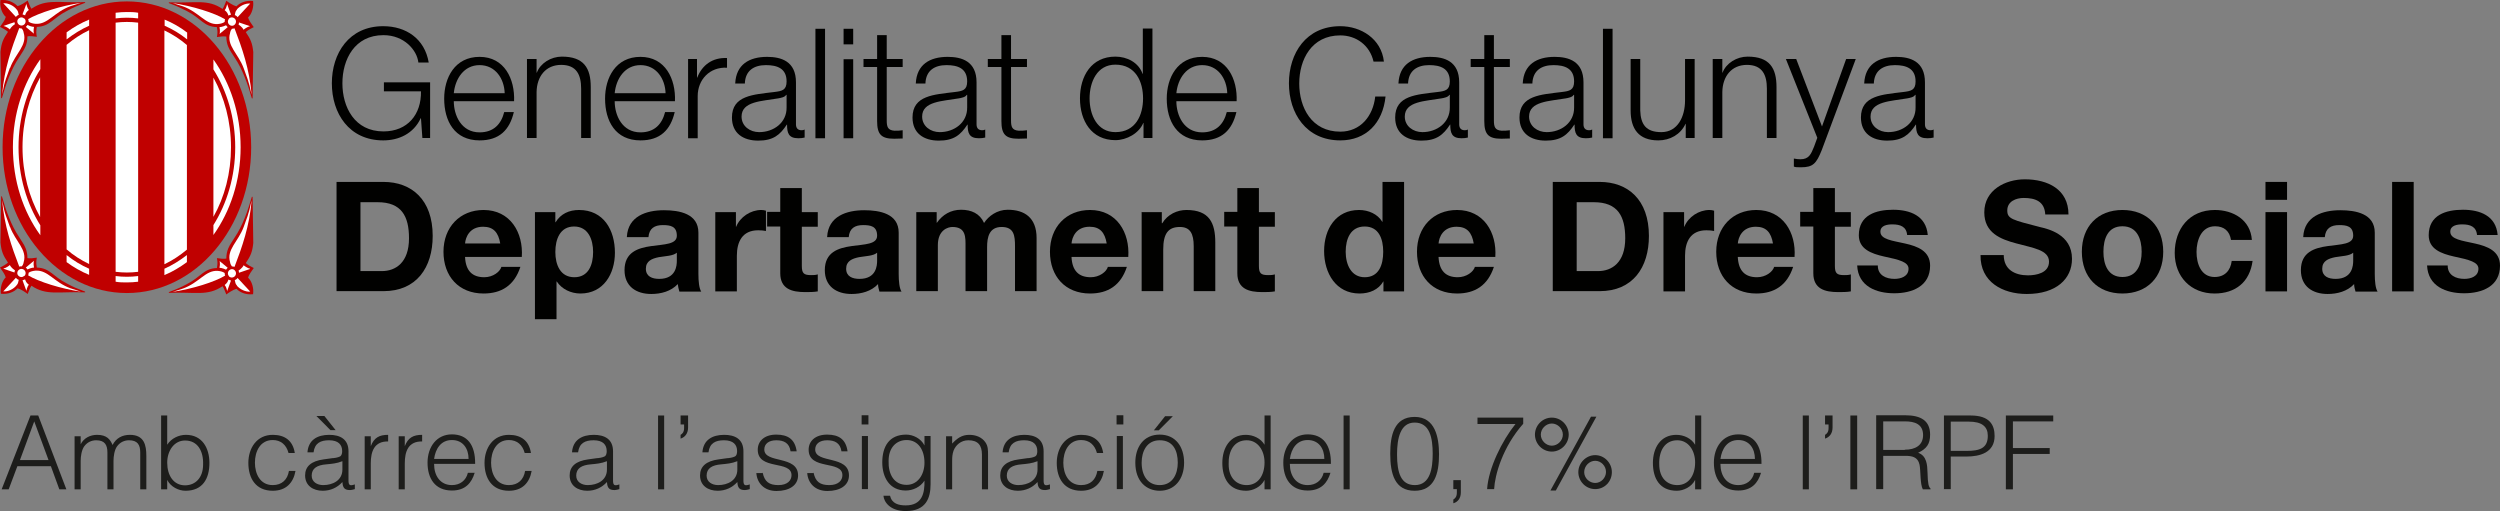 <?xml version="1.0" encoding="UTF-8"?> <svg xmlns="http://www.w3.org/2000/svg" width="362" height="74" viewBox="0 0 362 74" fill="none"><rect x="0" y="0" width="362" height="74" fill="#808080" stroke="none"/><g clip-path="url(#clip0_58_717)"><path d="M18.372 0.205C8.422 0.205 0.374 9.668 0.374 21.319C0.374 32.969 8.422 42.432 18.372 42.432C28.322 42.432 36.37 32.969 36.37 21.319C36.37 9.668 28.288 0.205 18.372 0.205Z" fill="#C00000"></path><path d="M5.807 31.431C4.211 28.527 3.26 25.077 3.26 21.319C3.26 17.561 4.211 14.11 5.807 11.206V31.397V31.431Z" fill="white"></path><path d="M9.644 6.491C10.663 5.637 11.75 4.92 12.904 4.373V38.23C11.75 37.683 10.629 36.966 9.644 36.112V6.491Z" fill="white"></path><path d="M16.742 3.28C17.285 3.211 17.828 3.177 18.372 3.177C18.915 3.177 19.458 3.211 20.002 3.28V39.357C19.458 39.426 18.915 39.46 18.372 39.46C17.828 39.46 17.285 39.426 16.742 39.357V3.28Z" fill="white"></path><path d="M23.805 4.407C24.96 4.954 26.08 5.671 27.065 6.525V36.146C26.046 37 24.96 37.718 23.805 38.264V4.407Z" fill="white"></path><path d="M30.902 11.24C32.498 14.11 33.449 17.595 33.449 21.319C33.449 25.043 32.532 28.527 30.902 31.397V11.24Z" fill="white"></path><path d="M27.099 4.681V5.705C26.08 4.886 24.994 4.236 23.839 3.724V2.836C24.994 3.314 26.08 3.929 27.099 4.715V4.681Z" fill="white"></path><path d="M18.372 1.742C18.915 1.742 19.458 1.742 20.002 1.845V2.665C19.458 2.597 18.915 2.562 18.372 2.562C17.828 2.562 17.285 2.597 16.742 2.665V1.845C17.285 1.777 17.828 1.742 18.372 1.742Z" fill="white"></path><path d="M12.904 2.836V3.724C11.75 4.236 10.663 4.92 9.644 5.705V4.681C10.663 3.929 11.75 3.314 12.904 2.836Z" fill="white"></path><path d="M1.868 21.319C1.868 16.467 3.362 12.026 5.841 8.575V10.01C3.871 13.153 2.683 17.082 2.683 21.319C2.683 25.555 3.871 29.484 5.841 32.627V34.062C3.362 30.645 1.868 26.204 1.868 21.319Z" fill="white"></path><path d="M9.644 37.957V36.932C10.663 37.752 11.75 38.401 12.904 38.913V39.801C11.75 39.323 10.663 38.708 9.644 37.957Z" fill="white"></path><path d="M18.372 40.895C17.828 40.895 17.285 40.895 16.742 40.792V39.972C17.285 40.041 17.828 40.075 18.372 40.075C18.915 40.075 19.458 40.041 20.002 39.972V40.792C19.458 40.861 18.915 40.895 18.372 40.895Z" fill="white"></path><path d="M23.805 39.801V38.913C24.96 38.401 26.046 37.717 27.065 36.932V37.957C26.046 38.708 24.96 39.357 23.805 39.836V39.801Z" fill="white"></path><path d="M30.902 32.593C32.872 29.45 34.061 25.555 34.061 21.319C34.061 17.082 32.872 13.187 30.902 10.044V8.609C33.347 12.026 34.842 16.467 34.842 21.319C34.842 26.17 33.347 30.611 30.902 34.028V32.593Z" fill="white"></path><path d="M35.894 40.28C36.03 39.767 36.438 39.255 36.743 38.811C36.37 38.64 35.894 38.367 35.589 38.093C36.302 37.034 36.54 36.487 36.675 35.189L36.574 28.493H36.472C35.894 30.509 35.113 32.729 33.993 34.369C33.687 34.848 33.619 34.95 33.449 35.223C33.246 35.565 32.77 36.248 32.77 37.444C32.363 37.512 31.887 37.444 31.412 37.376C31.48 37.888 31.548 37.991 31.412 38.811C29.476 38.879 29.137 40.075 27.065 41.134C26.114 41.646 25.707 41.817 24.45 42.295V42.398C28.356 42.261 30.053 42.91 32.227 41.441C32.465 41.783 32.6 42.261 32.77 42.637C33.076 42.398 33.755 41.954 34.23 41.817C34.808 42.398 35.657 42.705 36.642 42.603C36.777 41.817 36.506 40.724 35.894 40.177V40.28Z" fill="#C00000"></path><path d="M36.2 38.947C35.928 39.05 34.604 39.494 34.604 39.494C34.604 39.494 34.604 39.289 34.536 39.187C35.011 38.879 35.249 38.503 35.249 38.469L35.283 38.401C35.317 38.469 35.86 38.845 36.2 38.913V38.947Z" fill="white"></path><path d="M35.283 32.866C36.302 30.201 36.132 30.099 36.438 29.006C36.132 32.729 35.045 35.804 33.959 38.64C33.959 38.64 33.721 38.572 33.585 38.572C33.347 38.298 33.313 37.957 33.313 37.957C32.77 36.146 34.502 34.984 35.283 32.866Z" fill="white"></path><path d="M31.785 37.786L32.974 38.776C32.974 38.776 32.906 38.845 32.872 38.879C32.804 38.947 32.77 39.016 32.736 39.05C32.159 38.776 31.785 38.776 31.785 38.776C31.921 38.162 31.785 37.752 31.785 37.752V37.786Z" fill="white"></path><path d="M24.994 42.261L26.488 41.783C28.865 40.929 29.748 39.118 31.514 39.221C31.887 39.255 32.227 39.323 32.532 39.528C32.532 39.528 32.532 39.767 32.6 39.904C31.106 40.827 27.812 41.851 24.994 42.261Z" fill="white"></path><path d="M32.906 42.193C32.838 41.988 32.804 41.578 32.532 41.27C32.906 40.963 32.974 40.792 33.076 40.485C33.076 40.485 33.313 40.587 33.449 40.621L32.872 42.193H32.906Z" fill="white"></path><path d="M33.178 40.007C32.94 39.767 32.94 39.392 33.178 39.152C33.415 38.913 33.789 38.913 33.993 39.152C34.23 39.392 34.23 39.767 33.993 40.007C33.755 40.246 33.381 40.246 33.144 40.007H33.178Z" fill="white"></path><path d="M34.332 41.373C34.061 41.066 34.095 40.963 33.993 40.553C34.129 40.519 34.332 40.382 34.4 40.246L36.234 42.227C35.555 42.295 34.74 41.886 34.298 41.373H34.332Z" fill="white"></path><path d="M35.894 2.46C36.03 2.972 36.438 3.485 36.743 3.929C36.37 4.1 35.894 4.373 35.589 4.646C36.302 5.705 36.54 6.252 36.675 7.55L36.574 14.247H36.472C35.894 12.231 35.113 10.01 33.993 8.37C33.687 7.892 33.619 7.79 33.449 7.516C33.246 7.175 32.77 6.491 32.77 5.296C32.363 5.227 31.887 5.296 31.412 5.364C31.48 4.851 31.548 4.749 31.412 3.929C29.476 3.861 29.137 2.665 27.065 1.606C26.114 1.127 25.707 0.922 24.45 0.444V0.342C28.356 0.478 30.053 -0.171 32.227 1.298C32.465 0.957 32.6 0.478 32.77 0.103C33.076 0.342 33.755 0.786 34.23 0.922C34.808 0.342 35.657 0.034 36.642 0.137C36.777 0.922 36.506 2.016 35.894 2.562V2.46Z" fill="#C00000"></path><path d="M36.2 3.792C35.928 3.69 34.604 3.246 34.604 3.246C34.604 3.246 34.604 3.451 34.536 3.553C35.011 3.861 35.249 4.236 35.249 4.271C35.249 4.271 35.283 4.339 35.283 4.305C35.317 4.236 35.86 3.861 36.2 3.792Z" fill="white"></path><path d="M35.283 9.874C36.302 12.538 36.132 12.641 36.438 13.734C36.132 10.01 35.045 6.935 33.959 4.1C33.959 4.1 33.721 4.168 33.585 4.168C33.347 4.441 33.313 4.783 33.313 4.783C32.77 6.594 34.502 7.755 35.283 9.874Z" fill="white"></path><path d="M31.785 4.92L32.974 3.929C32.974 3.929 32.906 3.861 32.872 3.826C32.804 3.758 32.77 3.69 32.736 3.656C32.159 3.929 31.785 3.929 31.785 3.929C31.921 4.544 31.785 4.954 31.785 4.954V4.92Z" fill="white"></path><path d="M24.994 0.444L26.488 0.922C28.865 1.776 29.748 3.587 31.514 3.485C31.887 3.451 32.227 3.382 32.532 3.177C32.532 3.177 32.532 2.904 32.6 2.801C31.106 1.879 27.812 0.854 24.994 0.444Z" fill="white"></path><path d="M32.906 0.547C32.838 0.717 32.804 1.162 32.532 1.469C32.906 1.777 32.974 1.947 33.076 2.255C33.076 2.255 33.313 2.152 33.449 2.118L32.872 0.547H32.906Z" fill="white"></path><path d="M33.178 2.699C32.94 2.938 32.94 3.314 33.178 3.553C33.415 3.792 33.789 3.792 33.993 3.553C34.23 3.314 34.23 2.938 33.993 2.699C33.755 2.46 33.381 2.46 33.144 2.699H33.178Z" fill="white"></path><path d="M34.332 1.367C34.061 1.674 34.095 1.777 33.993 2.187C34.129 2.221 34.332 2.357 34.4 2.494L36.234 0.512C35.555 0.444 34.74 0.854 34.298 1.367H34.332Z" fill="white"></path><path d="M0.849 40.212C0.713 39.699 0.306 39.187 0 38.742C0.374 38.572 0.849 38.298 1.155 38.025C0.441 36.966 0.204 36.419 0.068 35.121L0.17 28.425H0.272C0.849 30.441 1.63 32.661 2.751 34.301C3.056 34.779 3.124 34.882 3.294 35.155C3.498 35.497 3.973 36.18 3.973 37.376C4.381 37.444 4.856 37.376 5.332 37.307C5.264 37.82 5.196 37.922 5.332 38.742C7.267 38.811 7.607 40.007 9.712 41.066C10.663 41.578 11.07 41.749 12.327 42.227V42.33C8.422 42.193 6.724 42.842 4.55 41.373C4.313 41.715 4.177 42.193 4.007 42.569C3.701 42.33 3.056 41.886 2.547 41.749C1.97 42.33 1.121 42.637 0.136 42.535C0 41.749 0.272 40.656 0.883 40.109L0.849 40.212Z" fill="#C00000"></path><path d="M0.509 38.913C0.747 39.016 2.105 39.46 2.105 39.46C2.105 39.46 2.105 39.255 2.173 39.152C1.698 38.845 1.46 38.469 1.46 38.435L1.426 38.367C1.392 38.435 0.883 38.811 0.509 38.879V38.913Z" fill="white"></path><path d="M1.426 32.832C0.408 30.167 0.577 30.065 0.306 28.971C0.611 32.695 1.698 35.77 2.785 38.606C2.785 38.606 3.022 38.537 3.158 38.572C3.396 38.298 3.43 37.956 3.43 37.956C3.973 36.146 2.241 34.984 1.46 32.866L1.426 32.832Z" fill="white"></path><path d="M4.924 37.752L3.735 38.742C3.735 38.742 3.803 38.811 3.837 38.845C3.905 38.913 3.939 38.981 3.973 39.016C4.55 38.742 4.924 38.742 4.924 38.742C4.788 38.127 4.924 37.717 4.924 37.717V37.752Z" fill="white"></path><path d="M11.716 42.227L10.222 41.749C7.844 40.895 6.962 39.084 5.162 39.187C4.788 39.221 4.449 39.289 4.143 39.494C4.143 39.494 4.143 39.733 4.075 39.87C5.569 40.792 8.863 41.817 11.682 42.227H11.716Z" fill="white"></path><path d="M3.803 42.159C3.871 41.988 3.905 41.544 4.177 41.236C3.803 40.929 3.735 40.758 3.634 40.451C3.634 40.451 3.396 40.553 3.26 40.587L3.837 42.159H3.803Z" fill="white"></path><path d="M3.532 39.972C3.769 39.733 3.769 39.357 3.532 39.118C3.294 38.879 2.921 38.879 2.683 39.118C2.445 39.357 2.445 39.733 2.683 39.938C2.921 40.177 3.294 40.177 3.498 39.938L3.532 39.972Z" fill="white"></path><path d="M2.377 41.339C2.649 41.031 2.615 40.929 2.717 40.519C2.581 40.485 2.377 40.348 2.309 40.211L0.475 42.193C1.155 42.261 1.97 41.851 2.377 41.339Z" fill="white"></path><path d="M0.849 2.425C0.713 2.938 0.306 3.45 0 3.895C0.374 4.065 0.849 4.339 1.155 4.612C0.441 5.671 0.204 6.218 0.068 7.516L0.17 14.212H0.272C0.849 12.197 1.63 9.976 2.751 8.336C3.056 7.858 3.124 7.755 3.294 7.482C3.498 7.14 3.973 6.457 3.973 5.261C4.381 5.193 4.856 5.261 5.332 5.329C5.264 4.817 5.196 4.715 5.332 3.895C7.267 3.826 7.607 2.63 9.712 1.571C10.663 1.059 11.07 0.888 12.327 0.41V0.307C8.422 0.444 6.724 -0.205 4.55 1.264C4.313 0.922 4.177 0.444 4.007 0.068C3.701 0.307 3.056 0.751 2.547 0.888C1.902 0.239 1.053 -0.069 0.068 -0C-0.068 0.786 0.204 1.879 0.815 2.425H0.849Z" fill="#C00000"></path><path d="M0.509 3.758C0.747 3.656 2.105 3.211 2.105 3.211C2.105 3.211 2.105 3.416 2.173 3.485C1.698 3.792 1.46 4.168 1.46 4.202L1.426 4.271C1.392 4.202 0.883 3.826 0.509 3.758Z" fill="white"></path><path d="M1.426 9.839C0.408 12.504 0.577 12.607 0.306 13.7C0.611 9.976 1.698 6.901 2.785 4.066C2.785 4.066 3.022 4.134 3.158 4.134C3.396 4.407 3.43 4.749 3.43 4.749C3.973 6.56 2.241 7.721 1.46 9.839H1.426Z" fill="white"></path><path d="M4.924 4.886L3.735 3.895C3.735 3.895 3.803 3.826 3.837 3.792C3.905 3.724 3.939 3.656 3.973 3.621C4.55 3.895 4.924 3.895 4.924 3.895C4.788 4.51 4.924 4.92 4.924 4.92V4.886Z" fill="white"></path><path d="M11.716 0.41L10.222 0.888C7.844 1.742 6.962 3.553 5.162 3.451C4.788 3.416 4.449 3.348 4.143 3.143C4.143 3.143 4.143 2.904 4.075 2.767C5.603 1.879 8.897 0.82 11.716 0.41Z" fill="white"></path><path d="M3.803 0.512C3.871 0.683 3.905 1.127 4.177 1.435C3.803 1.742 3.735 1.913 3.634 2.221C3.634 2.221 3.396 2.118 3.26 2.084L3.837 0.512H3.803Z" fill="white"></path><path d="M3.532 2.665C3.769 2.904 3.769 3.28 3.532 3.519C3.294 3.758 2.921 3.758 2.683 3.519C2.445 3.28 2.445 2.904 2.683 2.699C2.921 2.46 3.294 2.46 3.498 2.699L3.532 2.665Z" fill="white"></path><path d="M2.377 1.332C2.649 1.64 2.615 1.742 2.717 2.152C2.581 2.187 2.377 2.323 2.309 2.46L0.475 0.478C1.155 0.41 1.97 0.82 2.377 1.332Z" fill="white"></path><path d="M62.246 19.986H61.16L60.956 17.116H60.922C59.869 19.371 57.73 20.328 55.489 20.328C50.531 20.328 48.052 16.399 48.052 12.06C48.052 7.721 50.531 3.792 55.489 3.792C58.783 3.792 61.499 5.603 62.077 9.054H60.582C60.379 7.243 58.511 5.09 55.523 5.09C51.346 5.09 49.58 8.609 49.58 12.06C49.58 15.511 51.346 19.029 55.523 19.029C59.02 19.029 61.024 16.57 60.956 13.222H55.59V11.923H62.28V19.986H62.246Z" fill="#010100"></path><path d="M65.71 14.656C65.71 16.706 66.797 19.166 69.446 19.166C71.483 19.166 72.57 17.971 73.011 16.228H74.404C73.792 18.825 72.298 20.328 69.446 20.328C65.812 20.328 64.318 17.526 64.318 14.281C64.318 11.274 65.846 8.234 69.446 8.234C73.045 8.234 74.573 11.445 74.438 14.656H65.676H65.71ZM73.079 13.495C73.011 11.377 71.721 9.429 69.446 9.429C67.17 9.429 65.914 11.411 65.71 13.495H73.079Z" fill="#010100"></path><path d="M76.305 8.541H77.698V10.523H77.732C78.241 9.156 79.769 8.199 81.365 8.199C84.557 8.199 85.542 9.874 85.542 12.607V19.986H84.15V12.846C84.15 10.864 83.505 9.395 81.263 9.395C79.022 9.395 77.732 11.069 77.698 13.324V19.986H76.305V8.541Z" fill="#010100"></path><path d="M89.006 14.656C89.006 16.706 90.093 19.166 92.741 19.166C94.779 19.166 95.865 17.971 96.307 16.228H97.699C97.088 18.825 95.594 20.328 92.741 20.328C89.108 20.328 87.614 17.526 87.614 14.281C87.614 11.274 89.142 8.234 92.741 8.234C96.341 8.234 97.869 11.445 97.733 14.656H88.972H89.006ZM96.375 13.495C96.307 11.377 95.016 9.429 92.741 9.429C90.466 9.429 89.21 11.411 89.006 13.495H96.375Z" fill="#010100"></path><path d="M99.635 8.541H100.925V11.24H100.959C101.672 9.395 103.201 8.302 105.272 8.404V9.805C102.759 9.669 101.027 11.548 101.027 13.905V20.02H99.635V8.575V8.541Z" fill="#010100"></path><path d="M106.461 12.06C106.596 9.361 108.464 8.234 111.079 8.234C113.083 8.234 115.256 8.849 115.256 11.923V18.005C115.256 18.551 115.528 18.859 116.071 18.859C116.241 18.859 116.411 18.825 116.512 18.756V19.918C116.207 19.986 115.969 20.02 115.596 20.02C114.169 20.02 113.966 19.235 113.966 18.039H113.932C112.947 19.542 111.962 20.362 109.789 20.362C107.615 20.362 105.985 19.303 105.985 17.014C105.985 13.802 109.109 13.7 112.098 13.324C113.252 13.188 113.898 13.051 113.898 11.787C113.898 9.908 112.539 9.429 110.909 9.429C109.177 9.429 107.921 10.215 107.853 12.094H106.461V12.06ZM113.864 13.734H113.83C113.66 14.076 113.049 14.178 112.675 14.247C110.332 14.656 107.378 14.656 107.378 16.877C107.378 18.278 108.6 19.132 109.924 19.132C112.03 19.132 113.932 17.765 113.898 15.545V13.734H113.864Z" fill="#010100"></path><path d="M118.074 4.168H119.467V20.02H118.074V4.168Z" fill="#010100"></path><path d="M122.15 4.168H123.542V6.423H122.15V4.168ZM122.15 8.575H123.542V20.02H122.15V8.575Z" fill="#010100"></path><path d="M128.398 8.541H130.707V9.703H128.398V17.424C128.398 18.346 128.534 18.859 129.519 18.927C129.926 18.927 130.3 18.927 130.707 18.859V20.054C130.3 20.054 129.892 20.089 129.485 20.089C127.617 20.089 127.006 19.474 127.006 17.526V9.703H125.036V8.541H127.006V5.09H128.398V8.541Z" fill="#010100"></path><path d="M132.609 12.06C132.745 9.361 134.612 8.234 137.227 8.234C139.231 8.234 141.404 8.849 141.404 11.923V18.005C141.404 18.551 141.676 18.859 142.219 18.859C142.389 18.859 142.559 18.825 142.661 18.756V19.918C142.355 19.986 142.117 20.02 141.744 20.02C140.317 20.02 140.114 19.235 140.114 18.039H140.08C139.095 19.542 138.11 20.362 135.937 20.362C133.763 20.362 132.133 19.303 132.133 17.014C132.133 13.802 135.258 13.7 138.246 13.324C139.401 13.188 140.046 13.051 140.046 11.787C140.046 9.908 138.687 9.429 137.057 9.429C135.326 9.429 134.069 10.215 134.001 12.094H132.609V12.06ZM140.012 13.734H139.978C139.808 14.076 139.197 14.178 138.823 14.247C136.48 14.656 133.526 14.656 133.526 16.877C133.526 18.278 134.748 19.132 136.073 19.132C138.178 19.132 140.08 17.765 140.046 15.545V13.734H140.012Z" fill="#010100"></path><path d="M146.396 8.541H148.705V9.703H146.396V17.424C146.396 18.346 146.532 18.859 147.517 18.927C147.924 18.927 148.298 18.927 148.705 18.859V20.054C148.298 20.054 147.89 20.089 147.483 20.089C145.615 20.089 145.004 19.474 145.004 17.526V9.703H143.034V8.541H145.004V5.09H146.396V8.541Z" fill="#010100"></path><path d="M166.873 19.986H165.583V17.8H165.549C164.937 19.303 163.138 20.294 161.508 20.294C158.044 20.294 156.38 17.492 156.38 14.247C156.38 11.001 158.044 8.199 161.508 8.199C163.206 8.199 164.87 9.054 165.447 10.694H165.481V4.134H166.873V19.986ZM161.508 19.132C164.462 19.132 165.515 16.638 165.515 14.247C165.515 11.855 164.462 9.361 161.508 9.361C158.859 9.361 157.772 11.855 157.772 14.247C157.772 16.638 158.859 19.132 161.508 19.132Z" fill="#010100"></path><path d="M170.337 14.656C170.337 16.706 171.424 19.166 174.072 19.166C176.11 19.166 177.197 17.971 177.638 16.228H179.03C178.419 18.825 176.925 20.328 174.072 20.328C170.439 20.328 168.945 17.526 168.945 14.281C168.945 11.274 170.473 8.234 174.072 8.234C177.672 8.234 179.2 11.445 179.064 14.656H170.303H170.337ZM177.706 13.495C177.638 11.377 176.348 9.429 174.072 9.429C171.797 9.429 170.541 11.411 170.337 13.495H177.706Z" fill="#010100"></path><path d="M198.896 8.951C198.353 6.525 196.349 5.125 194.074 5.125C189.897 5.125 188.131 8.644 188.131 12.094C188.131 15.545 189.897 19.064 194.074 19.064C196.995 19.064 198.828 16.809 199.134 13.973H200.628C200.221 17.868 197.776 20.328 194.074 20.328C189.116 20.328 186.637 16.399 186.637 12.06C186.637 7.721 189.116 3.792 194.074 3.792C197.063 3.792 200.017 5.603 200.39 8.917H198.896V8.951Z" fill="#010100"></path><path d="M202.496 12.06C202.632 9.361 204.499 8.234 207.114 8.234C209.118 8.234 211.291 8.849 211.291 11.923V18.005C211.291 18.551 211.563 18.859 212.106 18.859C212.276 18.859 212.446 18.825 212.548 18.756V19.918C212.242 19.986 212.004 20.02 211.631 20.02C210.205 20.02 210.001 19.235 210.001 18.039H209.967C208.982 19.542 207.997 20.362 205.824 20.362C203.651 20.362 202.021 19.303 202.021 17.014C202.021 13.802 205.145 13.7 208.133 13.324C209.288 13.188 209.933 13.051 209.933 11.787C209.933 9.908 208.575 9.429 206.945 9.429C205.213 9.429 203.956 10.215 203.888 12.094H202.496V12.06ZM209.899 13.734H209.865C209.695 14.076 209.084 14.178 208.71 14.247C206.367 14.656 203.413 14.656 203.413 16.877C203.413 18.278 204.635 19.132 205.96 19.132C208.065 19.132 209.967 17.765 209.933 15.545V13.734H209.899Z" fill="#010100"></path><path d="M216.317 8.541H218.626V9.703H216.317V17.424C216.317 18.346 216.453 18.859 217.438 18.927C217.845 18.927 218.219 18.927 218.626 18.859V20.054C218.219 20.054 217.811 20.089 217.404 20.089C215.536 20.089 214.925 19.474 214.925 17.526V9.703H212.955V8.541H214.925V5.09H216.317V8.541Z" fill="#010100"></path><path d="M220.494 12.06C220.63 9.361 222.498 8.234 225.112 8.234C227.116 8.234 229.289 8.849 229.289 11.923V18.005C229.289 18.551 229.561 18.859 230.104 18.859C230.274 18.859 230.444 18.825 230.546 18.756V19.918C230.24 19.986 230.002 20.02 229.629 20.02C228.203 20.02 227.999 19.235 227.999 18.039H227.965C226.98 19.542 225.995 20.362 223.822 20.362C221.649 20.362 220.019 19.303 220.019 17.014C220.019 13.802 223.143 13.7 226.131 13.324C227.286 13.188 227.931 13.051 227.931 11.787C227.931 9.908 226.573 9.429 224.943 9.429C223.211 9.429 221.954 10.215 221.886 12.094H220.494V12.06ZM227.897 13.734H227.863C227.693 14.076 227.082 14.178 226.708 14.247C224.365 14.656 221.411 14.656 221.411 16.877C221.411 18.278 222.633 19.132 223.958 19.132C226.063 19.132 227.965 17.765 227.931 15.545V13.734H227.897Z" fill="#010100"></path><path d="M232.108 4.168H233.5V20.02H232.108V4.168Z" fill="#010100"></path><path d="M245.386 19.986H244.095V17.936H244.061C243.348 19.474 241.82 20.328 240.122 20.328C237.27 20.328 236.115 18.654 236.115 15.989V8.541H237.507V15.989C237.575 18.039 238.356 19.132 240.564 19.132C242.941 19.132 243.993 16.877 243.993 14.554V8.541H245.386V19.986Z" fill="#010100"></path><path d="M248.001 8.541H249.393V10.523H249.427C249.936 9.156 251.464 8.199 253.06 8.199C256.253 8.199 257.237 9.874 257.237 12.607V19.986H255.845V12.846C255.845 10.864 255.2 9.395 252.959 9.395C250.717 9.395 249.427 11.069 249.393 13.324V19.986H248.001V8.541Z" fill="#010100"></path><path d="M258.596 8.541H260.09L263.825 18.312L267.323 8.541H268.715L263.791 21.729C263.01 23.676 262.535 24.223 260.803 24.223C260.26 24.223 259.954 24.223 259.75 24.12V22.959C260.09 23.027 260.395 23.061 260.701 23.061C261.924 23.061 262.229 22.343 262.671 21.25L263.146 19.952L258.596 8.541Z" fill="#010100"></path><path d="M269.938 12.06C270.074 9.361 271.942 8.234 274.556 8.234C276.56 8.234 278.733 8.849 278.733 11.923V18.005C278.733 18.551 279.005 18.859 279.548 18.859C279.718 18.859 279.888 18.825 279.99 18.756V19.918C279.684 19.986 279.446 20.02 279.073 20.02C277.647 20.02 277.443 19.235 277.443 18.039H277.409C276.424 19.542 275.439 20.362 273.266 20.362C271.093 20.362 269.463 19.303 269.463 17.014C269.463 13.802 272.587 13.7 275.575 13.324C276.73 13.188 277.375 13.051 277.375 11.787C277.375 9.908 276.017 9.429 274.387 9.429C272.655 9.429 271.398 10.215 271.33 12.094H269.938V12.06ZM277.341 13.734H277.307C277.137 14.076 276.526 14.178 276.152 14.247C273.809 14.656 270.855 14.656 270.855 16.877C270.855 18.278 272.077 19.132 273.402 19.132C275.507 19.132 277.409 17.765 277.375 15.545V13.734H277.341Z" fill="#010100"></path><path d="M48.731 26.341H55.523C59.597 26.341 62.654 28.903 62.654 34.164C62.654 38.742 60.311 42.159 55.523 42.159H48.731V26.306V26.341ZM52.194 39.255H55.285C57.288 39.255 59.224 38.025 59.224 34.506C59.224 31.294 58.137 29.279 54.673 29.279H52.194V39.255Z" fill="#010100"></path><path d="M67.34 37.239C67.442 39.221 68.393 40.143 70.125 40.143C71.381 40.143 72.4 39.357 72.604 38.64H75.354C74.472 41.339 72.604 42.5 70.023 42.5C66.423 42.5 64.216 40.006 64.216 36.453C64.216 32.9 66.593 30.406 70.023 30.406C73.894 30.406 75.796 33.686 75.558 37.205H67.34V37.239ZM72.434 35.258C72.162 33.652 71.449 32.832 69.955 32.832C67.985 32.832 67.408 34.369 67.34 35.258H72.434Z" fill="#010100"></path><path d="M77.426 30.714H80.414V32.183H80.448C81.195 30.953 82.418 30.406 83.844 30.406C87.41 30.406 89.04 33.31 89.04 36.59C89.04 39.665 87.376 42.5 84.048 42.5C82.689 42.5 81.365 41.886 80.618 40.758H80.584V46.224H77.46V30.714H77.426ZM85.882 36.487C85.882 34.677 85.168 32.798 83.131 32.798C81.093 32.798 80.414 34.643 80.414 36.487C80.414 38.332 81.127 40.143 83.165 40.143C85.203 40.143 85.882 38.367 85.882 36.487Z" fill="#010100"></path><path d="M90.772 34.267C90.942 31.329 93.556 30.44 96.137 30.44C98.412 30.44 101.129 30.953 101.129 33.686V39.665C101.129 40.724 101.231 41.749 101.537 42.227H98.379C98.277 41.886 98.175 41.51 98.141 41.134C97.156 42.193 95.696 42.569 94.303 42.569C92.13 42.569 90.432 41.475 90.432 39.118C90.432 36.522 92.368 35.907 94.303 35.633C96.239 35.36 98.005 35.394 98.005 34.13C98.005 32.764 97.088 32.593 95.967 32.593C94.779 32.593 93.998 33.071 93.896 34.335H90.772V34.267ZM98.005 36.59C97.462 37.068 96.375 37.068 95.39 37.239C94.405 37.444 93.522 37.786 93.522 38.913C93.522 40.041 94.439 40.382 95.458 40.382C97.903 40.382 98.005 38.435 98.005 37.752V36.59Z" fill="#010100"></path><path d="M103.574 30.714H106.562V32.832H106.596C107.174 31.397 108.702 30.406 110.23 30.406C110.468 30.406 110.705 30.44 110.909 30.509V33.447C110.638 33.379 110.162 33.344 109.789 33.344C107.479 33.344 106.698 35.018 106.698 37.034V42.193H103.574V30.714Z" fill="#010100"></path><path d="M116.105 30.714H118.414V32.832H116.105V38.503C116.105 39.562 116.377 39.836 117.429 39.836C117.769 39.836 118.074 39.836 118.414 39.733V42.193C117.871 42.295 117.192 42.295 116.58 42.295C114.679 42.295 112.981 41.851 112.981 39.562V32.798H111.079V30.68H112.981V27.229H116.105V30.68V30.714Z" fill="#010100"></path><path d="M119.772 34.267C119.942 31.329 122.557 30.44 125.138 30.44C127.413 30.44 130.13 30.953 130.13 33.686V39.665C130.13 40.724 130.232 41.749 130.537 42.227H127.345C127.243 41.886 127.141 41.51 127.141 41.134C126.157 42.193 124.696 42.569 123.304 42.569C121.131 42.569 119.433 41.475 119.433 39.118C119.433 36.522 121.369 35.907 123.304 35.633C125.24 35.36 127.006 35.394 127.006 34.13C127.006 32.764 126.089 32.593 124.968 32.593C123.78 32.593 122.999 33.071 122.897 34.335H119.772V34.267ZM127.006 36.59C126.462 37.068 125.376 37.068 124.391 37.239C123.406 37.444 122.523 37.786 122.523 38.913C122.523 40.041 123.44 40.382 124.459 40.382C126.904 40.382 127.006 38.435 127.006 37.752V36.59Z" fill="#010100"></path><path d="M132.677 30.714H135.631V32.251H135.665C136.48 31.09 137.669 30.372 139.163 30.372C140.657 30.372 141.88 30.919 142.491 32.285C143.136 31.294 144.359 30.372 145.921 30.372C148.332 30.372 150.098 31.5 150.098 34.472V42.159H146.973V35.667C146.973 34.13 146.838 32.866 145.038 32.866C143.238 32.866 142.932 34.335 142.932 35.77V42.159H139.808V35.736C139.808 34.404 139.91 32.866 137.906 32.866C137.295 32.866 135.801 33.276 135.801 35.497V42.159H132.677V30.68V30.714Z" fill="#010100"></path><path d="M155.157 37.239C155.259 39.221 156.21 40.143 157.942 40.143C159.198 40.143 160.217 39.357 160.421 38.64H163.172C162.289 41.339 160.421 42.5 157.84 42.5C154.241 42.5 152.033 40.006 152.033 36.453C152.033 32.9 154.376 30.406 157.84 30.406C161.711 30.406 163.613 33.686 163.375 37.205H155.157V37.239ZM160.251 35.258C159.98 33.652 159.266 32.832 157.772 32.832C155.803 32.832 155.225 34.369 155.157 35.258H160.251Z" fill="#010100"></path><path d="M165.243 30.714H168.232V32.319H168.299C169.081 31.021 170.473 30.406 171.797 30.406C175.125 30.406 175.974 32.285 175.974 35.121V42.159H172.85V35.668C172.85 33.788 172.307 32.866 170.846 32.866C169.148 32.866 168.435 33.823 168.435 36.146V42.159H165.311V30.68L165.243 30.714Z" fill="#010100"></path><path d="M182.29 30.714H184.6V32.832H182.29V38.503C182.29 39.562 182.562 39.836 183.615 39.836C183.954 39.836 184.26 39.836 184.6 39.733V42.193C184.056 42.295 183.377 42.295 182.766 42.295C180.864 42.295 179.166 41.851 179.166 39.562V32.798H177.265V30.68H179.166V27.229H182.29V30.68V30.714Z" fill="#010100"></path><path d="M200.323 40.724C199.609 41.954 198.319 42.5 196.859 42.5C193.429 42.5 191.731 39.528 191.731 36.351C191.731 33.174 193.429 30.406 196.791 30.406C198.149 30.406 199.474 30.987 200.153 32.114H200.187V26.341H203.311V42.193H200.323V40.724ZM197.606 32.798C195.568 32.798 194.855 34.574 194.855 36.453C194.855 38.332 195.67 40.143 197.606 40.143C199.677 40.143 200.289 38.332 200.289 36.453C200.289 34.574 199.643 32.798 197.606 32.798Z" fill="#010100"></path><path d="M208.303 37.239C208.405 39.221 209.356 40.143 211.087 40.143C212.344 40.143 213.363 39.357 213.566 38.64H216.317C215.434 41.339 213.566 42.5 210.986 42.5C207.386 42.5 205.179 40.006 205.179 36.453C205.179 32.9 207.522 30.406 210.986 30.406C214.857 30.406 216.759 33.686 216.521 37.205H208.303V37.239ZM213.397 35.258C213.125 33.652 212.412 32.832 210.918 32.832C208.948 32.832 208.371 34.369 208.303 35.258H213.397Z" fill="#010100"></path><path d="M224.841 26.341H231.632C235.707 26.341 238.764 28.903 238.764 34.164C238.764 38.742 236.421 42.159 231.632 42.159H224.841V26.306V26.341ZM228.305 39.255H231.395C233.398 39.255 235.334 38.025 235.334 34.506C235.334 31.294 234.247 29.279 230.783 29.279H228.305V39.255Z" fill="#010100"></path><path d="M240.869 30.714H243.858V32.832H243.892C244.469 31.397 245.997 30.406 247.525 30.406C247.763 30.406 248.001 30.44 248.204 30.509V33.447C247.933 33.379 247.457 33.344 247.084 33.344C244.775 33.344 243.993 35.018 243.993 37.034V42.193H240.869V30.714Z" fill="#010100"></path><path d="M251.634 37.239C251.736 39.221 252.687 40.143 254.419 40.143C255.675 40.143 256.694 39.357 256.898 38.64H259.648C258.766 41.339 256.898 42.5 254.317 42.5C250.717 42.5 248.51 40.006 248.51 36.453C248.51 32.9 250.887 30.406 254.317 30.406C258.188 30.406 260.09 33.686 259.852 37.205H251.634V37.239ZM256.728 35.258C256.456 33.652 255.743 32.832 254.249 32.832C252.279 32.832 251.702 34.369 251.634 35.258H256.728Z" fill="#010100"></path><path d="M265.693 30.714H268.002V32.832H265.693V38.503C265.693 39.562 265.965 39.836 267.018 39.836C267.357 39.836 267.663 39.836 268.002 39.733V42.193C267.459 42.295 266.78 42.295 266.169 42.295C264.267 42.295 262.569 41.851 262.569 39.562V32.798H260.667V30.68H262.569V27.229H265.693V30.68V30.714Z" fill="#010100"></path><path d="M271.908 38.469C271.908 39.836 273.062 40.382 274.319 40.382C275.235 40.382 276.356 40.041 276.356 38.913C276.356 37.957 275.066 37.615 272.79 37.137C270.991 36.727 269.157 36.078 269.157 34.062C269.157 31.124 271.67 30.372 274.115 30.372C276.56 30.372 278.903 31.226 279.141 34.028H276.152C276.051 32.798 275.134 32.49 274.013 32.49C273.3 32.49 272.281 32.627 272.281 33.549C272.281 34.677 274.047 34.848 275.847 35.258C277.681 35.667 279.48 36.351 279.48 38.469C279.48 41.475 276.866 42.466 274.285 42.466C271.704 42.466 269.055 41.475 268.919 38.435H271.908V38.469Z" fill="#010100"></path><path d="M290.143 36.932C290.143 39.05 291.773 39.87 293.641 39.87C294.864 39.87 296.697 39.528 296.697 37.888C296.697 36.18 294.354 35.907 292.011 35.258C289.668 34.643 287.325 33.72 287.325 30.748C287.325 27.502 290.381 25.965 293.2 25.965C296.494 25.965 299.516 27.4 299.516 31.055H296.154C296.052 29.142 294.694 28.664 293.03 28.664C291.943 28.664 290.653 29.142 290.653 30.475C290.653 31.705 291.4 31.841 295.339 32.866C296.494 33.139 300.025 33.891 300.025 37.478C300.025 40.382 297.75 42.569 293.471 42.569C289.974 42.569 286.714 40.827 286.781 36.932H290.143Z" fill="#010100"></path><path d="M307.327 30.406C310.926 30.406 313.235 32.798 313.235 36.453C313.235 40.109 310.926 42.5 307.327 42.5C303.727 42.5 301.452 40.109 301.452 36.453C301.452 32.798 303.761 30.406 307.327 30.406ZM307.327 40.109C309.466 40.109 310.111 38.264 310.111 36.453C310.111 34.643 309.466 32.764 307.327 32.764C305.187 32.764 304.576 34.608 304.576 36.453C304.576 38.298 305.221 40.109 307.327 40.109Z" fill="#010100"></path><path d="M323.049 34.745C322.846 33.447 322.031 32.764 320.74 32.764C318.737 32.764 318.057 34.813 318.057 36.487C318.057 38.162 318.703 40.109 320.672 40.109C322.132 40.109 322.981 39.187 323.151 37.786H326.174C325.766 40.826 323.695 42.5 320.672 42.5C317.242 42.5 314.899 40.075 314.899 36.624C314.899 33.174 317.005 30.406 320.706 30.406C323.389 30.406 325.868 31.841 326.072 34.745H323.015H323.049Z" fill="#010100"></path><path d="M331.165 28.937H328.041V26.341H331.165V28.937ZM328.041 30.714H331.165V42.193H328.041V30.714Z" fill="#010100"></path><path d="M333.509 34.267C333.678 31.329 336.293 30.44 338.874 30.44C341.149 30.44 343.866 30.953 343.866 33.686V39.665C343.866 40.724 343.968 41.749 344.274 42.227H341.081C340.98 41.886 340.878 41.51 340.878 41.134C339.893 42.193 338.433 42.569 337.04 42.569C334.867 42.569 333.169 41.475 333.169 39.118C333.169 36.522 335.105 35.907 337.04 35.633C338.976 35.36 340.742 35.394 340.742 34.13C340.742 32.764 339.825 32.593 338.704 32.593C337.516 32.593 336.735 33.071 336.633 34.335H333.509V34.267ZM340.742 36.59C340.199 37.068 339.112 37.068 338.127 37.239C337.142 37.444 336.259 37.786 336.259 38.913C336.259 40.041 337.176 40.382 338.195 40.382C340.64 40.382 340.742 38.435 340.742 37.752V36.59Z" fill="#010100"></path><path d="M346.379 26.341H349.503V42.193H346.379V26.341Z" fill="#010100"></path><path d="M354.427 38.469C354.427 39.836 355.582 40.382 356.838 40.382C357.755 40.382 358.876 40.041 358.876 38.913C358.876 37.957 357.585 37.615 355.31 37.137C353.51 36.727 351.677 36.078 351.677 34.062C351.677 31.124 354.189 30.372 356.635 30.372C359.08 30.372 361.423 31.226 361.66 34.028H358.672C358.57 32.798 357.653 32.49 356.533 32.49C355.82 32.49 354.801 32.627 354.801 33.549C354.801 34.677 356.567 34.848 358.366 35.258C360.2 35.667 362 36.351 362 38.469C362 41.475 359.385 42.466 356.804 42.466C354.223 42.466 351.575 41.475 351.439 38.435H354.427V38.469Z" fill="#010100"></path><path d="M0.238 70.857L4.415 60.163H5.535L9.61 70.857H8.592L7.369 67.509H2.513L1.256 70.857H0.238ZM2.852 66.621H7.029L4.958 61.018L2.886 66.621H2.852Z" fill="#1D1D1B"></path><path d="M11.682 70.857H10.799V63.17H11.682V64.332C12.123 63.443 13.04 62.965 14.059 62.965C15.485 62.965 15.961 63.648 16.3 64.434C16.809 63.443 17.692 62.965 18.813 62.965C20.885 62.965 21.19 64.468 21.19 66.006V70.857H20.307V65.527C20.307 64.434 19.934 63.751 18.677 63.751C18.032 63.751 17.387 64.024 16.945 64.639C16.572 65.151 16.436 66.074 16.436 66.723V70.857H15.553V65.527C15.553 64.434 15.18 63.751 13.923 63.751C13.278 63.751 12.633 64.024 12.191 64.639C11.818 65.151 11.682 66.074 11.682 66.723V70.857Z" fill="#1D1D1B"></path><path d="M24.212 70.857H23.33V60.163H24.212V64.4C24.79 63.477 25.877 62.965 26.929 62.965C29.272 62.965 30.325 64.878 30.325 67.031C30.325 69.32 29.34 71.062 26.861 71.062C25.877 71.062 24.722 70.515 24.212 69.49V70.857ZM26.793 70.276C28.288 70.276 29.408 69.183 29.408 67.27C29.476 65.322 28.627 63.785 26.793 63.785C25.197 63.785 24.212 65.288 24.212 66.996C24.212 68.841 25.129 70.276 26.793 70.276Z" fill="#1D1D1B"></path><path d="M41.769 65.561C41.464 64.434 40.682 63.717 39.494 63.717C37.66 63.717 36.913 65.391 36.913 66.996C36.913 68.602 37.66 70.242 39.494 70.242C40.818 70.242 41.633 69.456 41.837 68.192H42.788C42.482 69.9 41.43 71.062 39.494 71.062C37.049 71.062 35.962 69.285 35.962 67.031C35.962 64.878 37.185 62.965 39.494 62.965C41.26 62.965 42.414 63.819 42.686 65.596H41.769V65.561Z" fill="#1D1D1B"></path><path d="M48.052 66.347C48.391 66.347 48.934 66.245 49.206 66.108C49.512 65.971 49.546 65.561 49.546 65.322C49.546 64.4 49.002 63.751 47.644 63.751C46.422 63.751 45.573 64.161 45.403 65.493H44.52C44.656 63.682 45.98 62.965 47.678 62.965C49.24 62.965 50.463 63.58 50.463 65.356V69.559C50.463 70.242 50.633 70.413 51.38 70.139V70.823C51.38 70.823 50.938 70.959 50.7 70.959C50.565 70.959 50.429 70.959 50.293 70.925C49.716 70.823 49.614 70.31 49.58 69.798C48.833 70.618 47.848 71.062 46.727 71.062C45.369 71.062 44.18 70.344 44.18 68.841C44.18 67.543 45.063 66.757 46.863 66.518L48.086 66.347H48.052ZM49.546 66.791C48.799 67.099 48.018 67.167 47.27 67.236C45.912 67.338 45.131 67.816 45.131 68.875C45.131 69.798 45.946 70.242 46.795 70.242C48.187 70.242 49.58 69.559 49.58 67.987V66.791H49.546ZM45.81 60.232H46.965L48.595 62.282H47.848L45.81 60.232Z" fill="#1D1D1B"></path><path d="M53.689 70.857H52.806V63.17H53.689V64.605C54.164 63.375 54.911 62.965 56.202 62.965V63.922C54.198 63.887 53.689 65.356 53.689 67.099V70.857Z" fill="#1D1D1B"></path><path d="M58.613 70.857H57.73V63.17H58.613V64.605C59.088 63.375 59.835 62.965 61.126 62.965V63.922C59.122 63.887 58.613 65.356 58.613 67.099V70.857Z" fill="#1D1D1B"></path><path d="M62.858 67.201C62.858 68.875 63.74 70.242 65.438 70.242C66.593 70.242 67.476 69.593 67.748 68.465H68.732C68.291 69.934 67.374 71.028 65.438 71.028C62.993 71.028 61.907 69.285 61.907 66.996C61.907 64.707 63.231 62.897 65.438 62.897C67.646 62.897 68.834 64.4 68.8 67.167H62.858V67.201ZM67.85 66.45C67.85 64.947 67.034 63.717 65.438 63.717C63.842 63.717 63.061 64.981 62.858 66.45H67.85Z" fill="#1D1D1B"></path><path d="M75.966 65.561C75.66 64.434 74.879 63.717 73.69 63.717C71.857 63.717 71.109 65.391 71.109 66.996C71.109 68.602 71.857 70.242 73.69 70.242C75.015 70.242 75.83 69.456 76.034 68.192H76.984C76.679 69.9 75.626 71.062 73.69 71.062C71.245 71.062 70.159 69.285 70.159 67.031C70.159 64.878 71.381 62.965 73.69 62.965C75.456 62.965 76.611 63.819 76.882 65.596H75.966V65.561Z" fill="#1D1D1B"></path><path d="M86.357 66.347C86.697 66.347 87.24 66.245 87.512 66.108C87.817 65.971 87.851 65.561 87.851 65.322C87.851 64.4 87.308 63.751 85.95 63.751C84.727 63.751 83.878 64.161 83.708 65.493H82.825C82.961 63.682 84.285 62.965 85.984 62.965C87.546 62.965 88.768 63.58 88.768 65.356V69.559C88.768 70.242 88.938 70.413 89.685 70.139V70.823C89.685 70.823 89.243 70.959 89.006 70.959C88.87 70.959 88.734 70.959 88.598 70.925C88.021 70.823 87.919 70.31 87.885 69.798C87.138 70.618 86.153 71.062 85.033 71.062C83.674 71.062 82.486 70.344 82.486 68.841C82.486 67.543 83.369 66.757 85.168 66.518L86.391 66.347H86.357ZM87.851 66.791C87.104 67.099 86.323 67.167 85.576 67.236C84.218 67.338 83.437 67.816 83.437 68.875C83.437 69.798 84.252 70.242 85.1 70.242C86.493 70.242 87.885 69.559 87.885 67.987V66.791H87.851Z" fill="#1D1D1B"></path><path d="M95.288 70.857V60.163H96.171V70.857H95.288Z" fill="#1D1D1B"></path><path d="M99.635 61.906C99.635 62.76 99.193 63.307 98.548 63.512V62.965C98.786 62.828 99.058 62.589 99.058 61.974V61.462H98.548V60.163H99.635V61.906Z" fill="#1D1D1B"></path><path d="M105.238 66.347C105.578 66.347 106.121 66.245 106.393 66.108C106.698 65.971 106.732 65.561 106.732 65.322C106.732 64.4 106.189 63.751 104.831 63.751C103.608 63.751 102.759 64.161 102.589 65.493H101.706C101.842 63.682 103.167 62.965 104.865 62.965C106.427 62.965 107.649 63.58 107.649 65.356V69.559C107.649 70.242 107.819 70.413 108.566 70.139V70.823C108.566 70.823 108.125 70.959 107.887 70.959C107.751 70.959 107.615 70.959 107.479 70.925C106.902 70.823 106.8 70.31 106.766 69.798C106.019 70.618 105.034 71.062 103.914 71.062C102.555 71.062 101.367 70.344 101.367 68.841C101.367 67.543 102.25 66.757 104.05 66.518L105.272 66.347H105.238ZM106.732 66.791C105.985 67.099 105.204 67.167 104.457 67.236C103.099 67.338 102.318 67.816 102.318 68.875C102.318 69.798 103.133 70.242 103.982 70.242C105.374 70.242 106.766 69.559 106.766 67.987V66.791H106.732Z" fill="#1D1D1B"></path><path d="M110.434 68.431C110.705 69.764 111.385 70.242 112.709 70.242C114.033 70.242 114.611 69.559 114.611 68.807C114.611 66.586 109.721 68.158 109.721 65.117C109.721 63.853 110.705 62.931 112.403 62.931C114.101 62.931 115.12 63.614 115.358 65.356H114.475C114.305 64.161 113.524 63.751 112.403 63.751C111.283 63.751 110.671 64.297 110.671 65.083C110.671 67.167 115.561 65.869 115.561 68.841C115.561 70.31 114.237 71.096 112.437 71.096C110.637 71.096 109.619 69.934 109.517 68.5H110.4L110.434 68.431Z" fill="#1D1D1B"></path><path d="M117.803 68.431C118.074 69.764 118.754 70.242 120.078 70.242C121.402 70.242 121.98 69.559 121.98 68.807C121.98 66.586 117.09 68.158 117.09 65.117C117.09 63.853 118.074 62.931 119.772 62.931C121.47 62.931 122.489 63.614 122.727 65.356H121.844C121.674 64.161 120.893 63.751 119.772 63.751C118.652 63.751 118.04 64.297 118.04 65.083C118.04 67.167 122.931 65.869 122.931 68.841C122.931 70.31 121.606 71.096 119.806 71.096C118.007 71.096 116.988 69.934 116.886 68.5H117.769L117.803 68.431Z" fill="#1D1D1B"></path><path d="M124.764 61.462V60.129H125.749V61.462H124.764ZM124.798 70.823V63.136H125.681V70.823H124.798Z" fill="#1D1D1B"></path><path d="M133.865 63.136H134.748V70.105C134.748 72.155 134.069 74 131.149 74C128.907 74 127.99 72.702 127.922 71.779H128.873C129.145 72.941 130.13 73.18 131.149 73.18C133.56 73.18 133.899 71.369 133.865 69.593C133.288 70.515 132.201 71.028 131.149 71.028C128.805 71.028 127.753 69.115 127.753 66.962C127.753 64.673 128.737 62.931 131.216 62.931C132.201 62.931 133.356 63.477 133.865 64.502V63.136ZM131.284 63.717C129.79 63.717 128.67 64.81 128.67 66.723C128.602 68.67 129.451 70.208 131.284 70.208C132.88 70.208 133.865 68.739 133.865 66.996C133.865 65.151 132.948 63.717 131.284 63.717Z" fill="#1D1D1B"></path><path d="M137.872 70.857H136.99V63.17H137.872V64.229C138.586 63.477 139.265 62.965 140.351 62.965C141.268 62.965 142.151 63.272 142.695 64.058C143.068 64.605 143.068 65.186 143.068 65.835V70.857H142.185V65.835C142.185 64.468 141.608 63.751 140.216 63.751C139.129 63.751 138.382 64.468 138.076 65.254C137.906 65.732 137.872 66.176 137.872 66.723V70.857Z" fill="#1D1D1B"></path><path d="M148.705 66.347C149.045 66.347 149.588 66.245 149.86 66.108C150.166 65.971 150.199 65.561 150.199 65.322C150.199 64.4 149.656 63.751 148.298 63.751C147.075 63.751 146.226 64.161 146.056 65.493H145.174C145.309 63.682 146.634 62.965 148.332 62.965C149.894 62.965 151.116 63.58 151.116 65.356V69.559C151.116 70.242 151.286 70.413 152.033 70.139V70.823C152.033 70.823 151.592 70.959 151.354 70.959C151.218 70.959 151.082 70.959 150.947 70.925C150.369 70.823 150.267 70.31 150.233 69.798C149.486 70.618 148.502 71.062 147.381 71.062C146.023 71.062 144.834 70.344 144.834 68.841C144.834 67.543 145.717 66.757 147.517 66.518L148.739 66.347H148.705ZM150.199 66.791C149.452 67.099 148.671 67.167 147.924 67.236C146.566 67.338 145.785 67.816 145.785 68.875C145.785 69.798 146.6 70.242 147.449 70.242C148.841 70.242 150.233 69.559 150.233 67.987V66.791H150.199Z" fill="#1D1D1B"></path><path d="M158.825 65.561C158.519 64.434 157.738 63.717 156.55 63.717C154.716 63.717 153.969 65.391 153.969 66.996C153.969 68.602 154.716 70.242 156.55 70.242C157.874 70.242 158.689 69.456 158.893 68.192H159.844C159.538 69.9 158.485 71.062 156.55 71.062C154.105 71.062 153.018 69.285 153.018 67.031C153.018 64.878 154.241 62.965 156.55 62.965C158.316 62.965 159.47 63.819 159.742 65.596H158.825V65.561Z" fill="#1D1D1B"></path><path d="M161.677 61.462V60.129H162.662V61.462H161.677ZM161.711 70.823V63.136H162.594V70.823H161.711Z" fill="#1D1D1B"></path><path d="M164.394 66.996C164.394 64.741 165.583 62.931 167.926 62.931C170.269 62.931 171.458 64.741 171.458 66.996C171.458 69.422 170.065 71.062 167.926 71.062C165.99 71.062 164.394 69.695 164.394 66.996ZM167.926 63.751C166.058 63.751 165.311 65.356 165.311 66.996C165.311 68.909 166.228 70.242 167.926 70.242C169.794 70.242 170.541 68.636 170.541 66.996C170.541 65.186 169.828 63.751 167.926 63.751ZM167.077 62.316L168.707 60.266H169.828L167.79 62.316H167.043H167.077Z" fill="#1D1D1B"></path><path d="M183.105 60.163H183.988V70.857H183.105V69.49C182.596 70.515 181.408 71.062 180.457 71.062C177.978 71.062 176.993 69.285 176.993 67.031C176.993 64.878 178.08 62.965 180.389 62.965C181.475 62.965 182.562 63.477 183.105 64.4V60.163ZM180.525 63.751C178.691 63.751 177.842 65.322 177.91 67.236C177.91 69.183 179.03 70.242 180.525 70.242C182.189 70.242 183.105 68.807 183.105 66.962C183.105 65.22 182.121 63.751 180.525 63.751Z" fill="#1D1D1B"></path><path d="M186.773 67.201C186.773 68.875 187.656 70.242 189.354 70.242C190.508 70.242 191.391 69.593 191.663 68.465H192.648C192.206 69.934 191.289 71.028 189.354 71.028C186.909 71.028 185.822 69.285 185.822 66.996C185.822 64.707 187.147 62.897 189.354 62.897C191.561 62.897 192.75 64.4 192.716 67.167H186.773V67.201ZM191.765 66.45C191.765 64.947 190.95 63.717 189.354 63.717C187.758 63.717 186.977 64.981 186.773 66.45H191.765Z" fill="#1D1D1B"></path><path d="M194.55 70.857V60.163H195.432V70.857H194.55Z" fill="#1D1D1B"></path><path d="M208.371 65.8C208.371 68.568 207.726 71.062 204.839 71.062C201.953 71.062 201.307 68.602 201.307 65.698C201.307 63.067 201.851 60.368 204.839 60.368C207.827 60.368 208.371 63.341 208.371 65.8ZM204.839 61.188C202.768 61.188 202.292 63.477 202.292 65.8C202.292 68.499 202.869 70.242 204.873 70.242C207.114 70.242 207.454 67.782 207.454 65.698C207.454 63.443 207.046 61.188 204.839 61.188Z" fill="#1D1D1B"></path><path d="M211.529 71.301C211.529 72.155 211.087 72.702 210.442 72.873V72.326C210.68 72.189 210.952 71.95 210.952 71.335V70.823H210.442V69.524H211.529V71.267V71.301Z" fill="#1D1D1B"></path><path d="M213.94 60.471H220.562V61.359C217.574 64.742 216.453 68.773 216.351 70.823H215.332C215.536 67.782 217.472 63.853 219.441 61.393H213.94V60.437V60.471Z" fill="#1D1D1B"></path><path d="M224.705 65.391C223.346 65.391 222.26 64.263 222.26 62.931C222.26 61.598 223.346 60.471 224.705 60.471C226.063 60.471 227.15 61.598 227.15 62.931C227.15 64.263 226.029 65.391 224.705 65.391ZM226.301 62.931C226.301 62.077 225.554 61.325 224.705 61.325C223.856 61.325 223.109 62.077 223.109 62.931C223.109 63.785 223.856 64.536 224.705 64.536C225.554 64.536 226.301 63.785 226.301 62.931ZM225.282 71.028H224.501L230.376 60.334H231.157L225.282 71.028ZM233.398 68.363C233.398 69.729 232.346 70.823 230.987 70.823C229.629 70.823 228.542 69.695 228.542 68.363C228.542 67.03 229.663 65.903 230.987 65.903C232.312 65.903 233.398 67.03 233.398 68.363ZM229.391 68.363C229.391 69.217 230.138 69.934 230.987 69.934C231.836 69.934 232.549 69.183 232.549 68.329C232.549 67.475 231.836 66.723 230.987 66.723C230.138 66.723 229.391 67.475 229.391 68.363Z" fill="#1D1D1B"></path><path d="M245.454 60.163H246.337V70.857H245.454V69.49C244.944 70.515 243.756 71.062 242.805 71.062C240.326 71.062 239.341 69.285 239.341 67.031C239.341 64.878 240.428 62.965 242.737 62.965C243.824 62.965 244.91 63.477 245.454 64.4V60.163ZM242.873 63.751C241.039 63.751 240.19 65.322 240.258 67.236C240.258 69.183 241.379 70.242 242.873 70.242C244.537 70.242 245.454 68.807 245.454 66.962C245.454 65.22 244.469 63.751 242.873 63.751Z" fill="#1D1D1B"></path><path d="M249.121 67.201C249.121 68.875 250.004 70.242 251.702 70.242C252.857 70.242 253.74 69.593 254.011 68.465H254.996C254.555 69.934 253.638 71.028 251.702 71.028C249.257 71.028 248.17 69.285 248.17 66.996C248.17 64.707 249.495 62.897 251.702 62.897C253.909 62.897 255.098 64.4 255.064 67.167H249.121V67.201ZM254.113 66.45C254.113 64.947 253.298 63.717 251.702 63.717C250.106 63.717 249.325 64.981 249.121 66.45H254.113Z" fill="#1D1D1B"></path><path d="M261.041 70.857V60.163H261.924V70.857H261.041Z" fill="#1D1D1B"></path><path d="M265.354 61.906C265.354 62.76 264.912 63.307 264.267 63.512V62.965C264.505 62.828 264.776 62.589 264.776 61.974V61.462H264.267V60.163H265.354V61.906Z" fill="#1D1D1B"></path><path d="M267.934 70.857V60.163H268.919V70.857H267.934Z" fill="#1D1D1B"></path><path d="M272.689 65.971V70.823H271.67V60.129H275.847C278.19 60.129 279.48 60.949 279.48 62.931C279.48 64.297 278.971 64.981 277.748 65.561C279.005 66.005 279.073 67.338 279.107 68.465C279.141 70.071 279.277 70.515 279.548 70.754V70.857H278.428C278.02 70.139 278.122 68.124 277.952 67.304C277.714 66.142 276.832 66.005 275.847 66.005H272.689V65.971ZM275.813 65.117C277.307 65.117 278.462 64.502 278.462 62.999C278.462 61.393 277.205 61.017 275.881 61.017H272.689V65.151H275.813V65.117Z" fill="#1D1D1B"></path><path d="M281.484 70.857V60.163H285.355C288.106 60.163 288.819 61.53 288.819 63.136C288.819 65.527 286.714 66.108 284.744 66.108H282.469V70.823H281.45L281.484 70.857ZM284.778 65.288C286.646 65.288 287.834 64.912 287.834 63.102C287.834 61.769 286.985 61.052 285.084 61.052H282.469V65.288H284.778Z" fill="#1D1D1B"></path><path d="M290.449 70.857V60.163H297.309V61.018H291.468V64.878H296.799V65.732H291.468V70.857H290.483H290.449Z" fill="#1D1D1B"></path></g><defs><clipPath id="clip0_58_717"><rect width="362" height="74" fill="white"></rect></clipPath></defs></svg> 